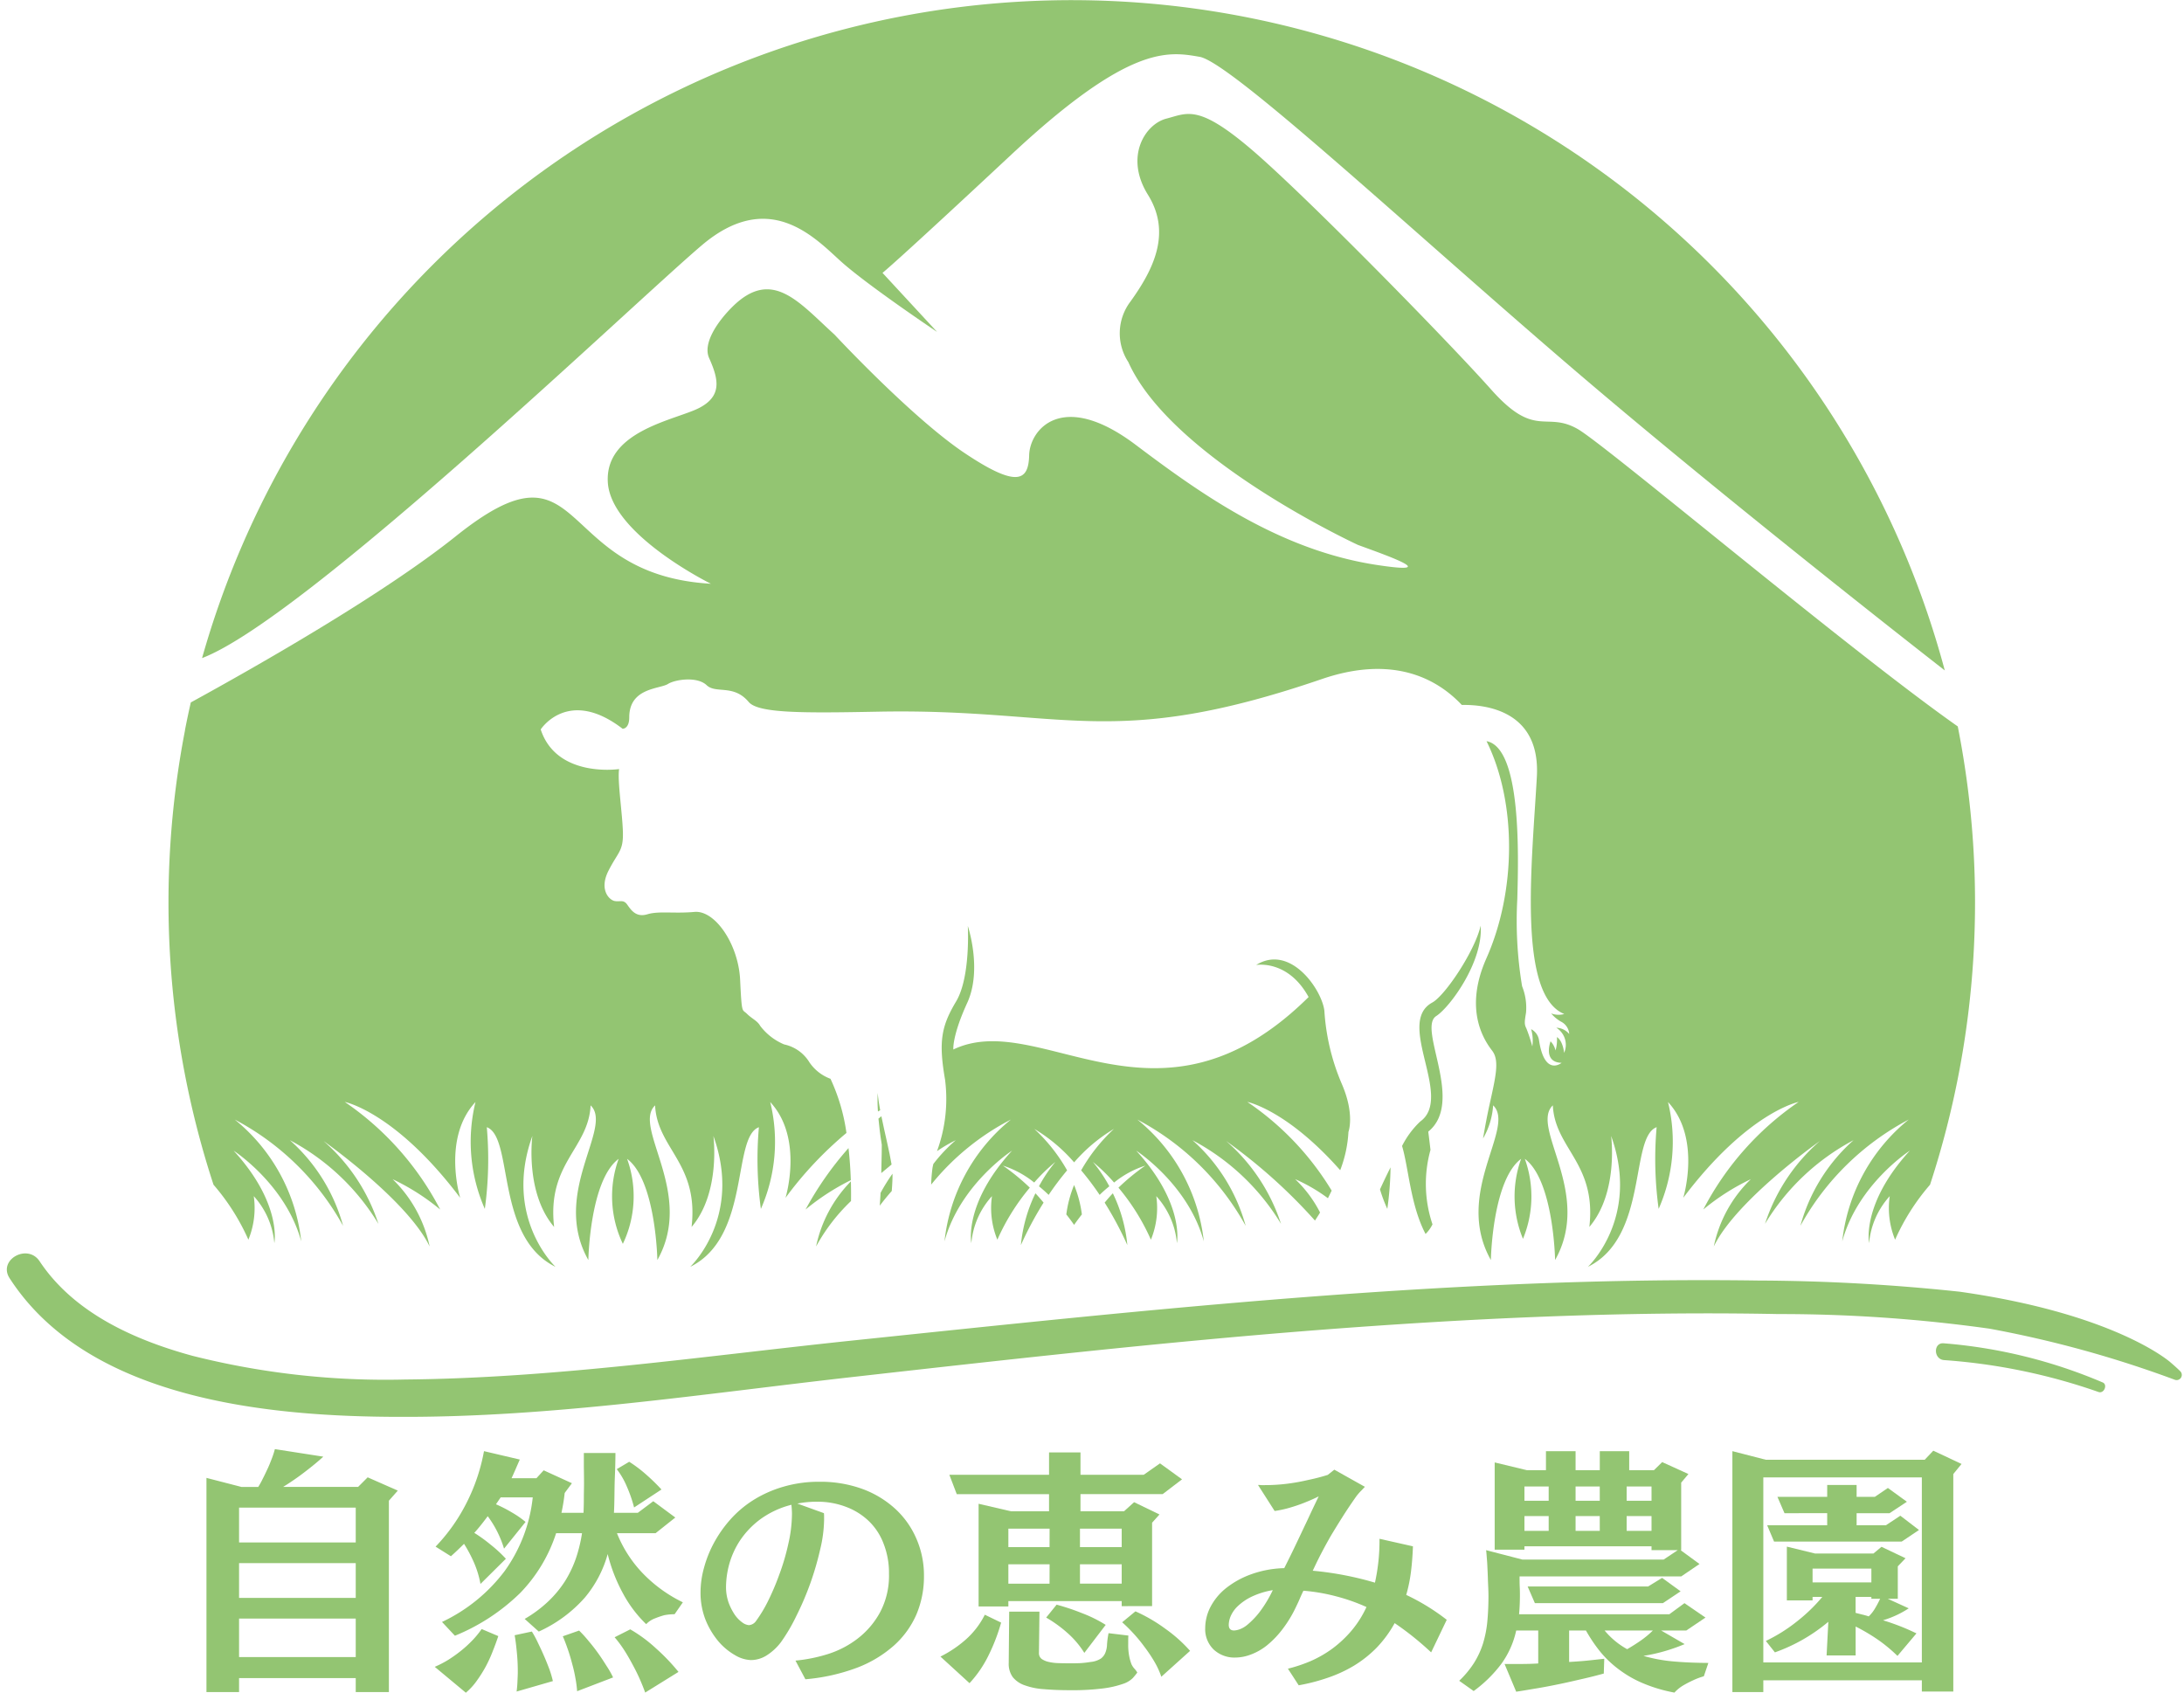<?xml version="1.0" encoding="UTF-8"?>
<svg xmlns="http://www.w3.org/2000/svg" xmlns:xlink="http://www.w3.org/1999/xlink" width="203" height="157.339" viewBox="0 0 203 157.339">
  <defs>
    <clipPath id="clip-path">
      <path id="パス_176" data-name="パス 176" d="M103.613,111h168V218.8h-168Zm0,0"></path>
    </clipPath>
    <clipPath id="clip-path-2">
      <path id="パス_189" data-name="パス 189" d="M106,101.051H269V164H106Zm0,0"></path>
    </clipPath>
    <clipPath id="clip-path-3">
      <path id="パス_192" data-name="パス 192" d="M88,217H291v15.945H88Zm0,0"></path>
    </clipPath>
  </defs>
  <g id="LOGO2" transform="translate(-88 -101.051)">
    <g id="グループ_1833" data-name="グループ 1833" clip-path="url(#clip-path)">
      <path id="パス_175" data-name="パス 175" d="M144.559,181.984c.895-1.758,1.379-1.812,1.34-3.547s-.527-4.832-.352-5.9c0,0-5.8.867-7.289-3.684,0,0,2.547-3.961,7.613-.062,0,0,.617.023.617-1.062,0-2.777,2.848-2.621,3.609-3.109.637-.4,2.688-.73,3.59.125.863.813,2.5-.117,3.9,1.551.883,1.055,4.969,1.043,12.016.906,17.422-.336,21.633,3.688,41.27-3.035,5.793-1.98,10.109-.656,13,2.41,2.227-.043,7.313.527,6.977,6.652-.434,7.828-1.844,20.285,2.547,22.074a1.925,1.925,0,0,1-1.219-.055,3.28,3.28,0,0,0,.918.766,1.387,1.387,0,0,1,.762,1.148,1.626,1.626,0,0,0-1.2-.582,1.864,1.864,0,0,1,.723,2.336s-.086-1.09-.668-1.469a3.519,3.519,0,0,1-.129,1.246,1.818,1.818,0,0,0-.461-.852s-.746,1.961,1.027,2c0,0-1.586,1.324-2.1-2.1a1.373,1.373,0,0,0-.734-1.027,3.7,3.7,0,0,1,.109,1.6,14.573,14.573,0,0,0-.555-1.68c-.2-.391-.164-.621-.027-1.461a5.347,5.347,0,0,0-.367-2.453,37.162,37.162,0,0,1-.445-8.1c.105-3.906.418-14.074-2.859-14.676,2.816,5.7,2.773,13.918-.016,20.191-2.141,4.824-.16,7.668.543,8.586s.313,2.453-.27,5.105c-.168.762-.375,1.816-.582,3.047a7,7,0,0,0,.938-3.078c2.148,2.039-3.719,8.145-.211,14.375,0,0,.133-7.41,2.813-9.406a10.336,10.336,0,0,0,.172,7.438,10.313,10.313,0,0,0,.172-7.437c2.684,2,2.813,9.406,2.813,9.406,3.512-6.23-2.355-12.336-.211-14.375.2,4.039,4.074,5.379,3.395,11.3,2.734-3.2,2.023-8.461,2.023-8.461,2.734,7.594-2.156,12.168-2.156,12.168,5.645-2.777,3.867-12.039,6.387-12.98a33.835,33.835,0,0,0,.188,7.594,15.489,15.489,0,0,0,.867-9.934c3.129,3.363,1.418,8.906,1.418,8.906,6.02-7.988,10.727-8.914,10.727-8.914a27.36,27.36,0,0,0-8.863,10,21.032,21.032,0,0,1,4.422-2.82,12.131,12.131,0,0,0-3.445,6.254c2.078-4.309,9.859-9.8,9.859-9.8a17.27,17.27,0,0,0-5.1,7.7,21.217,21.217,0,0,1,8.23-7.777,16.423,16.423,0,0,0-4.941,7.961,24.616,24.616,0,0,1,10.07-9.879,16.9,16.9,0,0,0-6.18,11.324c1.445-5.309,6.285-8.434,6.285-8.434-4.523,4.941-3.789,8.594-3.789,8.594a7.462,7.462,0,0,1,1.918-4.363,7.755,7.755,0,0,0,.5,4.047,20.364,20.364,0,0,1,3.246-5.109,84.3,84.3,0,0,0,2.578-42.6c-10.242-7.2-32.75-26.187-35.34-27.652-2.969-1.68-3.922.953-8.012-3.641s-17.289-18.062-22.277-22.32-5.969-3.387-7.93-2.883-3.922,3.527-1.711,7.082.508,6.949-1.625,9.918a4.881,4.881,0,0,0-.2,5.629c4.035,9.016,21.352,17,21.352,17,2.98,1.086,7.781,2.781,1.707,1.852-8.926-1.371-16.168-6.477-22.359-11.148-6.863-5.18-9.859-1.426-9.918.953s-1.094,3.082-6-.2-12.09-11.008-12.09-11.008c-3.324-3.012-5.8-6.23-9.48-2.6-1.352,1.336-2.8,3.391-2.176,4.781.867,1.934,1.234,3.5-.9,4.621s-8.824,2.1-8.516,6.945,9.582,9.41,9.582,9.41c-14.77-.855-11.414-14.25-23.707-4.422-6.762,5.406-18.43,12.051-24.637,15.453l0,0q-.293,1.277-.543,2.57a.012.012,0,0,1,.008,0,84.284,84.284,0,0,0,2.645,42.258,20.474,20.474,0,0,1,3.242,5.109,7.755,7.755,0,0,0,.5-4.047A7.462,7.462,0,0,1,113.5,216.6s.738-3.652-3.785-8.594c0,0,4.836,3.125,6.285,8.434a16.923,16.923,0,0,0-6.18-11.324,24.616,24.616,0,0,1,10.07,9.879,16.448,16.448,0,0,0-4.945-7.961,21.217,21.217,0,0,1,8.23,7.777,17.27,17.27,0,0,0-5.1-7.7s7.785,5.492,9.859,9.8a12.141,12.141,0,0,0-3.441-6.254,21.032,21.032,0,0,1,4.422,2.82,27.349,27.349,0,0,0-8.867-10s4.707.926,10.727,8.914c0,0-1.707-5.543,1.422-8.906a15.489,15.489,0,0,0,.867,9.934,33.989,33.989,0,0,0,.184-7.594c2.52.941.746,10.2,6.387,12.98,0,0-4.887-4.574-2.152-12.168,0,0-.711,5.258,2.023,8.461-.684-5.922,3.188-7.262,3.391-11.3,2.148,2.039-3.723,8.145-.211,14.375,0,0,.133-7.41,2.816-9.406a10.244,10.244,0,0,0,.391,7.9,10.234,10.234,0,0,0,.395-7.9c2.68,2,2.813,9.406,2.813,9.406,3.512-6.23-2.359-12.336-.211-14.375.2,4.039,4.074,5.379,3.391,11.3,2.734-3.2,2.027-8.461,2.027-8.461,2.734,7.594-2.156,12.168-2.156,12.168,5.641-2.777,3.867-12.039,6.387-12.98a33.989,33.989,0,0,0,.184,7.594,15.458,15.458,0,0,0,.867-9.934c3.129,3.363,1.422,8.906,1.422,8.906a34.229,34.229,0,0,1,5.664-6.031,17.563,17.563,0,0,0-1.484-5.035,4.044,4.044,0,0,1-1.965-1.543,3.629,3.629,0,0,0-2.344-1.652,5.423,5.423,0,0,1-2.223-1.723c-.258-.473-.77-.664-1.23-1.121s-.477.105-.637-3.172-2.316-6.473-4.242-6.3-3.3-.105-4.375.219-1.531-.418-1.883-.906-.664-.23-1.168-.328S143.664,183.746,144.559,181.984Zm0,0" fill="#93c572" fill-rule="evenodd"></path>
    </g>
    <path id="パス_177" data-name="パス 177" d="M209.633,193.727c-14.012,13.871-24.875.984-33.02,4.875,0,0-.133-1.23,1.289-4.332s.055-7.148.055-7.148.27,4.738-1.086,7.012-1.652,3.684-1.031,7.258a14.1,14.1,0,0,1-.746,6.66,13.5,13.5,0,0,1,1.746-1.02,14.645,14.645,0,0,0-2.086,2.211c-.031.125-.059.246-.078.355a14.687,14.687,0,0,0-.125,1.563,23.2,23.2,0,0,1,7.414-6.047,16.908,16.908,0,0,0-6.176,11.324c1.445-5.309,6.281-8.434,6.281-8.434-4.523,4.941-3.785,8.594-3.785,8.594a7.462,7.462,0,0,1,1.918-4.363,7.755,7.755,0,0,0,.5,4.047,20.21,20.21,0,0,1,3.016-4.836,20.188,20.188,0,0,0-2.5-2.051,9,9,0,0,1,2.91,1.574,16.075,16.075,0,0,1,1.965-1.914,13.52,13.52,0,0,0-1.523,2.262c.289.234.59.5.9.8a27.055,27.055,0,0,1,1.715-2.281,15.981,15.981,0,0,0-3.047-3.852,15.175,15.175,0,0,1,3.7,3.109,15.175,15.175,0,0,1,3.7-3.109,15.981,15.981,0,0,0-3.047,3.852,26.235,26.235,0,0,1,1.719,2.281c.3-.3.605-.562.9-.8a13.8,13.8,0,0,0-1.527-2.262,16.243,16.243,0,0,1,1.969,1.914,8.968,8.968,0,0,1,2.906-1.574,20.188,20.188,0,0,0-2.5,2.051,20.21,20.21,0,0,1,3.016,4.836,7.755,7.755,0,0,0,.5-4.047,7.462,7.462,0,0,1,1.918,4.363s.738-3.652-3.785-8.594c0,0,4.836,3.125,6.285,8.434a16.923,16.923,0,0,0-6.18-11.324,24.616,24.616,0,0,1,10.07,9.879,16.448,16.448,0,0,0-4.945-7.961,21.217,21.217,0,0,1,8.23,7.777,17.281,17.281,0,0,0-5.1-7.7,50.08,50.08,0,0,1,8.258,7.395l.316-.492s.059-.09.156-.258a11.43,11.43,0,0,0-2.316-3.1,15.575,15.575,0,0,1,3.047,1.773c.109-.219.227-.457.348-.707a26.531,26.531,0,0,0-7.84-8.246s3.652.719,8.633,6.348a11.561,11.561,0,0,0,.766-3.559s.621-1.637-.637-4.508a20.419,20.419,0,0,1-1.6-6.758c-.242-1.977-3.168-6.227-6.34-4.25C204.754,190.75,207.7,190.207,209.633,193.727Zm0,0" fill="#93c572" fill-rule="evenodd"></path>
    <path id="パス_178" data-name="パス 178" d="M218.32,207.57c.617,2.074.781,5.512,2.184,8.18a3.318,3.318,0,0,0,.645-.895,11.772,11.772,0,0,1-.187-6.918c-.117-1.008-.207-1.7-.207-1.7,3.41-2.762-1.027-9.605.738-10.742,1.3-.84,4.379-5.066,4.133-8.4-.535,2.348-3.3,6.492-4.5,7.145-3.457,1.879,2.016,8.828-1.125,11.063A8.253,8.253,0,0,0,218.32,207.57Zm0,0" fill="#93c572" fill-rule="evenodd"></path>
    <path id="パス_179" data-name="パス 179" d="M216.949,213.418a30.089,30.089,0,0,0,.3-3.859c-.332.66-.664,1.352-.98,2.047A13.95,13.95,0,0,0,216.949,213.418Zm0,0" fill="#93c572" fill-rule="evenodd"></path>
    <path id="パス_180" data-name="パス 180" d="M167.1,212.688c.008-.508.008-1.129-.012-1.828a12.174,12.174,0,0,0-3.234,6.051A17.32,17.32,0,0,1,167.1,212.688Zm0,0" fill="#93c572" fill-rule="evenodd"></path>
    <path id="パス_181" data-name="パス 181" d="M162.875,213.477a21.773,21.773,0,0,1,4.207-2.73c-.031-.9-.094-1.918-.215-2.98A30.506,30.506,0,0,0,162.875,213.477Zm0,0" fill="#93c572" fill-rule="evenodd"></path>
    <path id="パス_182" data-name="パス 182" d="M170.957,210.148a17.4,17.4,0,0,0-1.109,1.781c-.023.414-.047.82-.074,1.191.367-.488.742-.941,1.113-1.363C170.938,211.121,170.965,210.559,170.957,210.148Zm0,0" fill="#93c572" fill-rule="evenodd"></path>
    <path id="パス_183" data-name="パス 183" d="M169.914,210.09c.328-.281.648-.547.957-.8-.2-1.219-.633-2.93-.949-4.488-.086.074-.176.148-.27.227.059.672.156,1.484.309,2.43C169.961,207.461,169.957,208.652,169.914,210.09Zm0,0" fill="#93c572" fill-rule="evenodd"></path>
    <path id="パス_184" data-name="パス 184" d="M169.605,204.363c.07-.039.141-.078.207-.113-.105-.586-.191-1.133-.23-1.613A13.689,13.689,0,0,0,169.605,204.363Zm0,0" fill="#93c572" fill-rule="evenodd"></path>
    <path id="パス_185" data-name="パス 185" d="M187.836,211.2a10.817,10.817,0,0,0-.723,2.734c.242.3.48.625.723.969.242-.344.484-.668.723-.969A10.817,10.817,0,0,0,187.836,211.2Zm0,0" fill="#93c572" fill-rule="evenodd"></path>
    <path id="パス_186" data-name="パス 186" d="M185,212.836c-.234-.285-.488-.578-.758-.867a14.059,14.059,0,0,0-1.352,4.813A32.427,32.427,0,0,1,185,212.836Zm0,0" fill="#93c572" fill-rule="evenodd"></path>
    <path id="パス_187" data-name="パス 187" d="M190.676,212.836a32.427,32.427,0,0,1,2.109,3.945,13.993,13.993,0,0,0-1.348-4.812C191.164,212.258,190.91,212.551,190.676,212.836Zm0,0" fill="#93c572" fill-rule="evenodd"></path>
    <g id="グループ_1834" data-name="グループ 1834" clip-path="url(#clip-path-2)">
      <path id="パス_188" data-name="パス 188" d="M106.777,162.223c9.527-3.617,39.895-32.793,46.438-38.359,6.219-5.293,10.449-.785,12.887,1.43s9,6.609,9,6.609l-5.074-5.488s1.012-.758,11.992-11.008,14.57-9.578,17.484-9.074,19.617,16.074,34.523,28.844c13.77,11.8,32.035,26.082,34.738,28.191a84,84,0,0,0-161.984-1.145Zm0,0" fill="#93c572" fill-rule="evenodd"></path>
    </g>
    <path id="パス_190" data-name="パス 190" d="M283.043,230.434a55.089,55.089,0,0,0-14.344-2.961c-1.008-.078-1.008-1.68,0-1.559a47.244,47.244,0,0,1,14.746,3.637C283.93,229.754,283.566,230.633,283.043,230.434Zm0,0" fill="#93c572"></path>
    <g id="グループ_1835" data-name="グループ 1835" clip-path="url(#clip-path-3)">
      <path id="パス_191" data-name="パス 191" d="M91.676,218.277c3.184,4.8,8.785,7.316,14.223,8.8a73.36,73.36,0,0,0,19.781,2.2c13.777-.121,27.637-2.16,41.336-3.6,28-2.922,56.16-6,84.359-5.6a182.7,182.7,0,0,1,18.777,1.039c14.1,2,19.254,6.277,19.578,6.555s.645.563.926.84a.482.482,0,0,1-.484.8,103.126,103.126,0,0,0-17.242-4.758,140.07,140.07,0,0,0-19.621-1.359c-14.422-.281-28.883.4-43.266,1.52-14.262,1.121-28.484,2.719-42.664,4.316-13.941,1.563-28.043,3.762-42.1,3.719-12.246,0-29.047-1.559-36.379-12.875C87.77,218.156,90.551,216.6,91.676,218.277Zm0,0" fill="#93c572"></path>
    </g>
    <g id="グループ_1838" data-name="グループ 1838">
      <g id="グループ_1837" data-name="グループ 1837" transform="translate(103.643 256.156)">
        <g id="グループ_1836" data-name="グループ 1836">
          <path id="パス_193" data-name="パス 193" d="M17.422,2.172V.875H6.578v1.3H3.547V-17.734l3.266.844H8.359a8.04,8.04,0,0,0,.438-.8c.156-.3.3-.613.453-.937s.273-.648.391-.953.2-.586.266-.828l4.5.7q-.7.645-1.719,1.422a23.577,23.577,0,0,1-2.016,1.391h6.969l.891-.891,2.8,1.234-.828.938V2.172Zm0-17.141H6.578v3.234H17.422Zm0,5.156H6.578v3.234H17.422Zm0,5.156H6.578v3.578H17.422Zm0,0" fill="#93c572"></path>
        </g>
      </g>
    </g>
    <g id="グループ_1841" data-name="グループ 1841">
      <g id="グループ_1840" data-name="グループ 1840" transform="translate(127.737 256.156)">
        <g id="グループ_1839" data-name="グループ 1839">
          <path id="パス_194" data-name="パス 194" d="M19.2-14.984a12.268,12.268,0,0,0-.656-1.906,7.2,7.2,0,0,0-.953-1.656l1.156-.687a12.19,12.19,0,0,1,1.609,1.219,18.436,18.436,0,0,1,1.391,1.359Zm3.766,9.922A5.057,5.057,0,0,0,22-4.969a8,8,0,0,0-.875.3,2.149,2.149,0,0,0-.8.531,11.544,11.544,0,0,1-2.141-2.828,15.307,15.307,0,0,1-1.437-3.687,10.766,10.766,0,0,1-2.125,4.047,12.684,12.684,0,0,1-4.281,3.156L9.031-4.625A11.642,11.642,0,0,0,11.25-6.281a10.047,10.047,0,0,0,1.563-1.906,10.437,10.437,0,0,0,1-2.125,13.652,13.652,0,0,0,.547-2.281H11.953A14.261,14.261,0,0,1,8.625-7.047,18.79,18.79,0,0,1,2.547-3.062l-1.2-1.281A15.6,15.6,0,0,0,7.172-9.078a14.29,14.29,0,0,0,2.609-6.844H6.8l-.437.641a12.776,12.776,0,0,1,1.516.781,8.655,8.655,0,0,1,1.234.859l-2,2.484a9.775,9.775,0,0,0-1.516-3.016c-.211.281-.418.555-.625.813s-.406.5-.625.734a14.09,14.09,0,0,1,1.531,1.109,11.877,11.877,0,0,1,1.406,1.3L4.922-7.875A8.989,8.989,0,0,0,4.3-9.906a12.806,12.806,0,0,0-.906-1.7c-.4.4-.8.781-1.219,1.156L.75-11.344a16.729,16.729,0,0,0,2.969-4.25A17.517,17.517,0,0,0,5.25-20.219l3.328.781c-.125.281-.25.57-.375.859s-.258.586-.391.875h2.313l.672-.734,2.625,1.2-.672.906a17.54,17.54,0,0,1-.3,1.844H14.5c.02-.457.031-.922.031-1.391s.016-.922.016-1.359c0-.562-.008-1.082-.016-1.562v-1.25h2.938c0,.273-.008.617-.016,1.031s-.027.875-.047,1.375-.023,1.008-.031,1.547-.016,1.078-.047,1.609h2.219l1.438-1.078,2.047,1.516L21.2-12.594H17.609a11.518,11.518,0,0,0,2.469,3.8,13.094,13.094,0,0,0,3.656,2.625ZM20.234,2.219c-.148-.406-.324-.844-.531-1.312s-.437-.914-.687-1.375-.5-.9-.781-1.328a10.809,10.809,0,0,0-.844-1.125l1.453-.734A13.3,13.3,0,0,1,21.25-1.875,18.757,18.757,0,0,1,23.328.3Zm-6.328-.125a10.515,10.515,0,0,0-.156-1.2,12.908,12.908,0,0,0-.3-1.328c-.117-.457-.25-.91-.406-1.359s-.312-.863-.469-1.219l1.516-.531a11.628,11.628,0,0,1,.906,1c.313.367.6.742.875,1.125s.523.773.766,1.156A8.718,8.718,0,0,1,17.25.813Zm-5.625.031c.039-.293.066-.594.078-.906S8.391.609,8.391.3A17.648,17.648,0,0,0,8.3-1.547c-.055-.594-.121-1.113-.2-1.562L9.7-3.453a9.732,9.732,0,0,1,.578,1.078q.293.6.563,1.219c.176.406.336.809.484,1.2a9.374,9.374,0,0,1,.328,1.109ZM.672-.172A9.81,9.81,0,0,0,1.938-.828,13.018,13.018,0,0,0,3.156-1.7a11.155,11.155,0,0,0,1.063-.984,8.315,8.315,0,0,0,.813-1l1.547.656q-.223.674-.516,1.406A12.512,12.512,0,0,1,5.406-.187a12.6,12.6,0,0,1-.828,1.313A5.9,5.9,0,0,1,3.563,2.234Zm0,0" fill="#93c572"></path>
        </g>
      </g>
    </g>
    <g id="グループ_1844" data-name="グループ 1844">
      <g id="グループ_1843" data-name="グループ 1843" transform="translate(151.83 256.156)">
        <g id="グループ_1842" data-name="グループ 1842">
          <path id="パス_195" data-name="パス 195" d="M10.109-.75a14.633,14.633,0,0,0,2.969-.594A8.918,8.918,0,0,0,15.891-2.8a7.736,7.736,0,0,0,2.078-2.437A7.243,7.243,0,0,0,18.8-8.812a7.411,7.411,0,0,0-.516-2.844,5.686,5.686,0,0,0-1.391-2.094,6.177,6.177,0,0,0-2.109-1.3,7.384,7.384,0,0,0-2.672-.469,9.258,9.258,0,0,0-1.828.172l2.469.891c.008.094.016.2.016.3v.328a12.4,12.4,0,0,1-.359,2.719A27.372,27.372,0,0,1,11.5-7.969a27.133,27.133,0,0,1-1.3,3.047A16.308,16.308,0,0,1,8.75-2.453,5.086,5.086,0,0,1,7.406-1.219,2.766,2.766,0,0,1,5.969-.8,3.1,3.1,0,0,1,4.5-1.25,5.868,5.868,0,0,1,2.953-2.531a7.421,7.421,0,0,1-1.2-2,6.882,6.882,0,0,1-.469-2.578,8.57,8.57,0,0,1,.313-2.234,10.736,10.736,0,0,1,.922-2.328,11.518,11.518,0,0,1,1.516-2.172,10.006,10.006,0,0,1,2.156-1.828,11.005,11.005,0,0,1,2.766-1.234,11.7,11.7,0,0,1,3.406-.469,11.386,11.386,0,0,1,3.891.641,9.239,9.239,0,0,1,3.047,1.8,8.1,8.1,0,0,1,2.016,2.781,8.51,8.51,0,0,1,.734,3.563,9.027,9.027,0,0,1-.687,3.516A8.343,8.343,0,0,1,19.3-2.187,11.129,11.129,0,0,1,15.844-.094,18.022,18.022,0,0,1,11.031.984ZM9.734-15.234a8.364,8.364,0,0,0-2.891,1.344,8.032,8.032,0,0,0-1.875,1.953A7.851,7.851,0,0,0,3.953-9.719a8.263,8.263,0,0,0-.3,2.078,4.384,4.384,0,0,0,.234,1.484,5.364,5.364,0,0,0,.578,1.141,2.938,2.938,0,0,0,.7.719,1.2,1.2,0,0,0,.609.25.876.876,0,0,0,.672-.391A12.692,12.692,0,0,0,7.516-6.2,23.508,23.508,0,0,0,8.594-8.719a20.888,20.888,0,0,0,.844-2.859,12.667,12.667,0,0,0,.344-2.828c0-.125-.008-.258-.016-.406S9.742-15.1,9.734-15.234Zm0,0" fill="#93c572"></path>
        </g>
      </g>
    </g>
    <g id="グループ_1847" data-name="グループ 1847">
      <g id="グループ_1846" data-name="グループ 1846" transform="translate(174.96 256.156)">
        <g id="グループ_1845" data-name="グループ 1845">
          <path id="パス_196" data-name="パス 196" d="M17.3-5.812v-.469H6.766v.5H4v-9.547l3.016.7h3.531v-1.594H1.969l-.687-1.8h9.266v-2.078h2.922v2.078h5.875l1.516-1.062,2.047,1.484-1.8,1.375H13.469v1.594h4.047l.938-.844,2.359,1.141-.687.766v7.75ZM20.984.75a7.542,7.542,0,0,0-.656-1.422,13.983,13.983,0,0,0-.937-1.391,13.657,13.657,0,0,0-1.047-1.266,13.694,13.694,0,0,0-1-.984l1.234-1.016a14.907,14.907,0,0,1,2.766,1.609,13.491,13.491,0,0,1,2.313,2.063ZM13.828-1.469A8.4,8.4,0,0,0,12.25-3.328,11.913,11.913,0,0,0,10.281-4.75l.969-1.2a20.891,20.891,0,0,1,2.391.8,12.363,12.363,0,0,1,2.172,1.078Zm4.094-1.609c-.012.156-.016.3-.016.438v.375A5.409,5.409,0,0,0,18-1.156a4.616,4.616,0,0,0,.2.719A1.625,1.625,0,0,0,18.484,0a1.839,1.839,0,0,1,.266.359c-.105.145-.242.313-.406.5a2.274,2.274,0,0,1-.906.547,9.069,9.069,0,0,1-1.812.422A22.731,22.731,0,0,1,12.5,2q-1.348,0-2.406-.094a6.43,6.43,0,0,1-1.8-.359A2.434,2.434,0,0,1,7.172.781,2.1,2.1,0,0,1,6.8-.531V-.609L6.844-5.3H9.656L9.609-1.469a.674.674,0,0,0,.25.563,1.864,1.864,0,0,0,.672.281,4.555,4.555,0,0,0,.922.109c.344.012.7.016,1.078.016.3,0,.609,0,.922-.016a9.138,9.138,0,0,0,.953-.109,2.134,2.134,0,0,0,.953-.312,1.23,1.23,0,0,0,.422-.547,2.184,2.184,0,0,0,.156-.781A8.452,8.452,0,0,1,16.078-3.3ZM.453-1.125A10.871,10.871,0,0,0,2.766-2.672,7.652,7.652,0,0,0,4.578-5.016l1.516.734A17.614,17.614,0,0,1,4.906-1.2a10.675,10.675,0,0,1-1.75,2.547ZM17.3-13.016H13.422V-11.3H17.3Zm0,3.313H13.422v1.8H17.3Zm-6.7-3.312H6.766V-11.3h3.828Zm0,3.313H6.766v1.8h3.828Zm0,0" fill="#93c572"></path>
        </g>
      </g>
    </g>
    <g id="グループ_1850" data-name="グループ 1850">
      <g id="グループ_1849" data-name="グループ 1849" transform="translate(199.054 256.156)">
        <g id="グループ_1848" data-name="グループ 1848">
          <path id="パス_197" data-name="パス 197" d="M21.969-1.516q-.814-.762-1.656-1.437T18.578-4.234a10.812,10.812,0,0,1-1.672,2.281A10.856,10.856,0,0,1,14.8-.281,12.579,12.579,0,0,1,12.359.844a17.808,17.808,0,0,1-2.7.7L8.656,0A13.653,13.653,0,0,0,10.8-.719a10.523,10.523,0,0,0,2-1.156,10.651,10.651,0,0,0,1.766-1.656,9.575,9.575,0,0,0,1.391-2.2,17.42,17.42,0,0,0-2.844-1,17.244,17.244,0,0,0-3.016-.516c-.117.242-.227.48-.328.719s-.219.492-.344.75A11.382,11.382,0,0,1,8.094-3.594,8.726,8.726,0,0,1,6.656-2.125,5.442,5.442,0,0,1,5.172-1.3a4.091,4.091,0,0,1-1.406.266,2.824,2.824,0,0,1-2.016-.75,2.63,2.63,0,0,1-.781-2A4.325,4.325,0,0,1,1.438-5.7a5.47,5.47,0,0,1,1.422-1.75,8.2,8.2,0,0,1,2.313-1.3,9.7,9.7,0,0,1,3.141-.594q.609-1.2,1.172-2.391c.375-.789.711-1.5,1.016-2.141q.527-1.137,1.016-2.141c-.418.211-.852.4-1.3.578-.387.156-.824.309-1.312.453a9.894,9.894,0,0,1-1.484.328L5.875-17.078c.1,0,.207.008.313.016h.3A16.32,16.32,0,0,0,8.656-17.2a18.61,18.61,0,0,0,1.891-.344,17.722,17.722,0,0,0,1.813-.469l.609-.484,2.844,1.594c-.105.105-.2.211-.3.313a5.358,5.358,0,0,0-.484.547q-.721,1.02-1.3,1.938t-1.078,1.75c-.324.563-.625,1.117-.906,1.656s-.531,1.063-.781,1.594a29.672,29.672,0,0,1,2.969.422q1.453.281,2.813.688a18.023,18.023,0,0,0,.422-4.078l3.109.7q-.047,1.283-.187,2.391a13.919,13.919,0,0,1-.437,2.125,20.025,20.025,0,0,1,3.766,2.313ZM7.25-7.3a7.413,7.413,0,0,0-2,.625A5.041,5.041,0,0,0,3.984-5.8a2.857,2.857,0,0,0-.656.938,2.217,2.217,0,0,0-.172.781c0,.355.164.531.5.531a1.853,1.853,0,0,0,.469-.094,2.469,2.469,0,0,0,.8-.469A7.6,7.6,0,0,0,6-5.234,11.581,11.581,0,0,0,7.25-7.3Zm0,0" fill="#93c572"></path>
        </g>
      </g>
    </g>
    <g id="グループ_1853" data-name="グループ 1853">
      <g id="グループ_1852" data-name="グループ 1852" transform="translate(223.148 256.156)">
        <g id="グループ_1851" data-name="グループ 1851">
          <path id="パス_198" data-name="パス 198" d="M19.422-6.094H7.516L6.844-7.641h11.2l1.3-.8,1.719,1.25Zm3.8,6.8a6.358,6.358,0,0,0-1,.375c-.293.133-.594.289-.906.469a3.65,3.65,0,0,0-.828.672,13.878,13.878,0,0,1-2.828-.828A10.25,10.25,0,0,1,15.422.141,9.912,9.912,0,0,1,13.656-1.5a13.946,13.946,0,0,1-1.391-2.047H10.7V-.625c.563-.031,1.117-.07,1.672-.125s1.082-.117,1.594-.172L13.922.453C13.328.617,12.688.781,12,.938s-1.375.32-2.094.469-1.418.289-2.125.406-1.375.234-2,.328L4.7-.437H6.266c.531,0,1.051-.016,1.563-.047V-3.547H5.781A8.245,8.245,0,0,1,4.391-.437,12.174,12.174,0,0,1,1.828,2.078L.484,1.125A9.01,9.01,0,0,0,1.859-.531a7.85,7.85,0,0,0,.828-1.781,10.276,10.276,0,0,0,.406-2.031c.07-.727.109-1.535.109-2.422,0-.289-.012-.633-.031-1.031S3.145-8.6,3.125-9s-.031-.77-.062-1.125-.047-.66-.078-.891l3.375.875H19.484l1.313-.875H18.359v-.359H6.547v.313H3.781v-8.109l2.984.719H8.547v-1.766H11.3v1.766h2.25v-1.766h2.734v1.766h2.3l.766-.75,2.438,1.109-.672.8v6.281h-.047l1.75,1.281-1.7,1.156H6.094c0,.324,0,.648.016.969s.016.594.016.813c0,.594-.027,1.172-.078,1.734H20.016l1.406-1.031L23.375-4.75l-1.781,1.2H19.25l2.188,1.266a17.49,17.49,0,0,1-1.859.656,16.176,16.176,0,0,1-1.969.438,14.336,14.336,0,0,0,2.609.5c.977.094,2.117.148,3.422.156ZM18.359-16.937H16.047v1.328h2.313Zm0,2.75H16.047v1.375h2.313Zm-4.812-2.75H11.3v1.328h2.25Zm0,2.75H11.3v1.375h2.25ZM8.8-16.937H6.547v1.328H8.8Zm0,2.75H6.547v1.375H8.8ZM14-3.547a7.271,7.271,0,0,0,2.094,1.734c.438-.25.863-.52,1.281-.812a8.519,8.519,0,0,0,1.109-.922Zm0,0" fill="#93c572"></path>
        </g>
      </g>
    </g>
    <g id="グループ_1856" data-name="グループ 1856">
      <g id="グループ_1855" data-name="グループ 1855" transform="translate(247.242 256.156)">
        <g id="グループ_1854" data-name="グループ 1854">
          <path id="パス_199" data-name="パス 199" d="M19.391,2.125V1.078H4.656V2.172H1.781V-20.219l3.109.8H19.656l.8-.844,2.625,1.234-.766.938V2.125Zm0-19.906H4.656v17.2H19.391Zm-1.875,5.969H5.656l-.641-1.516h5.578v-1.125H6.625l-.656-1.516h4.625v-1.109h2.734v1.109h1.688l1.219-.828L18-15.516l-1.609,1.063H13.328v1.125h2.719l1.344-.891,1.734,1.328ZM17.125-1.187A14.256,14.256,0,0,0,15.3-2.7a17.9,17.9,0,0,0-2.062-1.219v2.688h-2.7L10.7-4.359A16.069,16.069,0,0,1,5.734-1.516L4.891-2.578A14.978,14.978,0,0,0,7.859-4.453a15.488,15.488,0,0,0,2.281-2.219H9.234v.328H6.844v-5l2.625.641h5.422l.75-.625,2.234,1.063-.719.75V-6.5h-.937l1.953.891A9.026,9.026,0,0,1,15.781-4.5c.582.18,1.133.371,1.656.578s1,.422,1.453.641ZM14.7-9.3H9.234v1.281H14.7Zm0,2.8v-.172H13.234v1.484c.207.055.41.105.609.156a6.053,6.053,0,0,1,.609.172,3.416,3.416,0,0,0,.609-.781c.176-.3.328-.586.453-.859Zm0,0" fill="#93c572"></path>
        </g>
      </g>
    </g>
  </g>
</svg>
